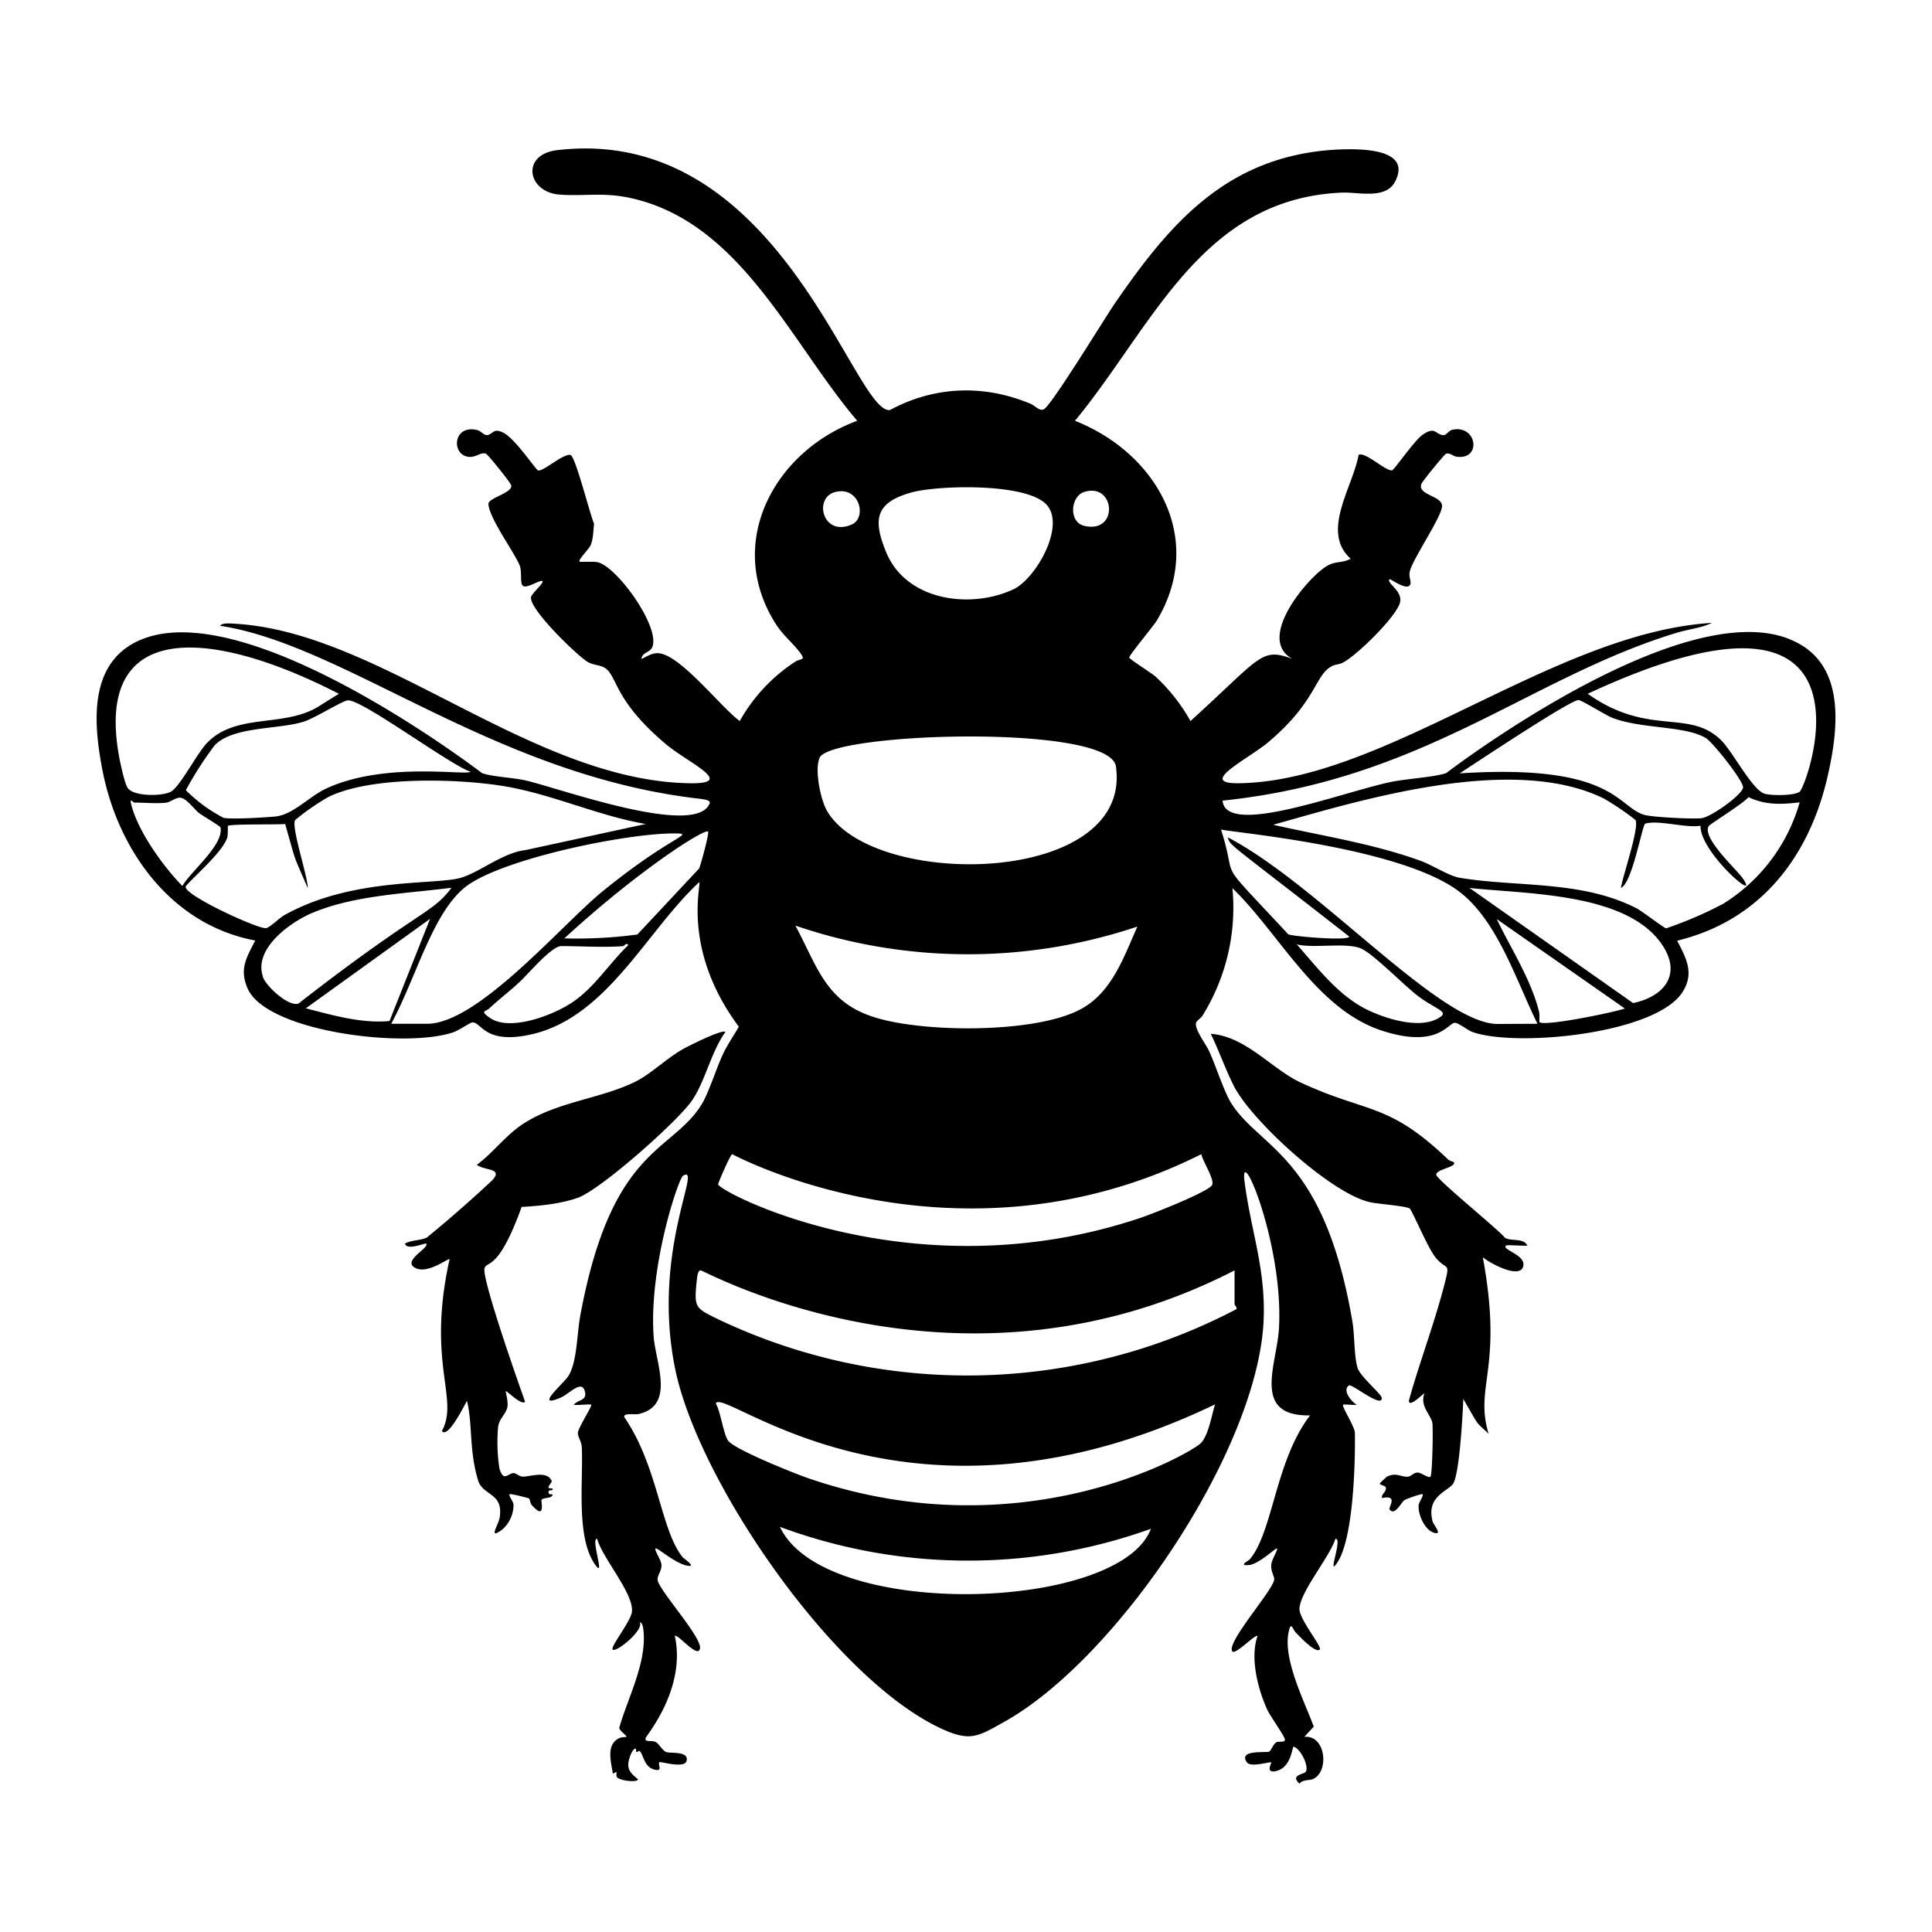 <svg xmlns="http://www.w3.org/2000/svg" viewBox="0 0 1000 1000"><path d="M284 771.9c.3-1.2 2.3.3 2-1.5-4.7.3.1-2.8-.5-4-2.5-5.5-11.6-1.9-15-2.1-1.9-.1-3.4-2-5-1.8-2.7.3-4.9 4.6-7-2.4a91 91 0 0 1-.7-21.4c.6-4.6 4-6.6 4.8-10.3.6-3-1-8-.8-8.3.4-.5 7.9 7.4 10 5.5-3.2-9-22.6-64-21-69.2 1.4-4 7.2 1.6 19.2-31.7 9.3-.5 20.2-1.6 29-4.7 11.9-4.2 51.8-39.6 59.2-50.4 6.8-9.9 10-25.5 17.3-35.5-1.9-1.4-18.9 7.2-21.8 8.8-8.6 4.8-16.7 12.9-24.5 16.8-17.7 8.9-40.2 10.4-57.8 21.6-9.5 6-15.7 15-24.6 21.6 4.3 3.2 13.8 1.6 8 8a688 688 0 0 1-33.8 29.6c-3.3 1.7-8 1.2-11.4 3.2 1 3.8 10.6-.5 11 0 1.8 2.1-11.6 8.4-6.4 12.1 6.3 4.6 17.8-4.8 18.5-4-12 54 5.2 72.2-4 88.9 3 3.8 10.4-10.9 13-15.6 3 12 1 25.2 5.7 41 2.5 8.4 13.4 6.3 11.2 19.6-.6 3.5-6.4 12 1.7 5.7a17 17 0 0 0 5.5-12.5c0-1.7-2.7-4.6-2-5.5.4-.4 9.5 1.9 10 2.2s.6 2.7 1.7 3.7c7.1 7.8 4.4-2.4 4.8-3 1.1-1.3 4.9-.6 5.7-2.4.4-1-2.7.4-2-2m495-131.2c-3.6-4.5-35.6-30.3-35.6-32.7 0-2.9 11.2-4 9-6.5-.1-.2-2-.5-3-1.5-31-29.6-41.4-23.6-76-39.6-15-6.9-28.5-24-46.7-25.3 4.3 8.9 7.7 18.7 12.2 27.5 9.5 18 50 55 70 59.6 4.2 1 18.9 2 20.7 3.3 1.3.8 9.5 20.8 13.7 25.7 5.6 6.5 7.3 1.9 4.6 12.6-5.2 20.5-12.9 40.5-18.6 60.9-.5 4.5 7-3 8-3.6-2.6 6.8 3.5 11.3 4.1 15.5.4 3.1 0 26.7-1 27.7s-4.7-2.1-6.6-2.1c-2.2 0-3.4 2-5 2.1-3.5.4-5.9-2.4-10.9 0-.2.1-3.7 3.3-3.7 3.5 0 .9 3 1.2 3.1 2.1.4 2.4-2.4 3.3-2 5.5 8.9-1.9 3 5 4 6 2.7 3.3 5.9-3.7 7.6-4.9 1-.7 9-3.5 9.4-3.1.7.7-1.8 4-2 5.6-.5 4.8 3.3 13.5 8.5 14.5 3.7.7-.7-4.1-1.2-5.8-3.9-13.6 8.8-16 10.8-20.2 3.6-7.6 5-43.3 5-43.4 8.7 14.9 5.7 11 13.1 18-7.5-24.8 7.7-33.5-3-91.4 3 2.8 19.7 12 21 4.4 1-5.7-11.4-8.3-9-10.4.6-.5 9.3.3 11.1 0-2.3-4.2-8.1-2-11.6-4m147-310c-57.7-22.6-177.3 69.4-177.4 69.4-6 2.2-21.4 3-29.4 4.8-25.6 5.5-84.8 28.4-86.4 9.5 104-10.8 158.6-63.5 234.5-86.7 6.2-2 13-2.5 18.8-5.3-82 5-168.9 82-244.9 83-21.8.3 4.7-12.4 15.2-21.2 25.2-21.2 24.1-34.8 33-39.4 1.7-1 4-.8 6-2 7.3-4 26.2-22.6 29-30.2 2.5-6.4-7-10.7-5.2-12.8.4-.4 8.7 6 10.6 3 1-1.5-.8-4.1-.1-7 1.5-6.5 16.4-28 16.7-33.8.2-5.4-12.8-5.7-10.7-11.5.5-1.4 11.8-15.2 12.7-15.6 2-.8 3.7 1.3 5.6 1.5 13 1.7 10.5-16.5-2-14-2.4.4-3.2 3-5 2.8-4-.2-4-4.8-10.6-.2-4.2 2.8-14.6 18-15.8 18.4-3 .9-14.2-10-17.4-7.9-3 16.7-19.7 39.7-4.1 53.7-5 2.7-8.1.7-13.6 4.6-10.5 7.4-34.9 37.2-16.6 47.2-16.3-5.9-15.8-1.3-52.7 32.2a94 94 0 0 0-18.2-23.1c-2-1.7-13.3-8.9-13.5-9.7-.2-1.2 12.5-16.2 14.5-19.6 25-42.4-.6-86.4-42.6-103 40.2-48.7 65.3-115 138.1-118.1 8.3-.4 22.8 3.7 27.6-5.7 9.5-18.4-21.7-17-31.6-16.5-55.5 3.6-85 38-113.9 80.2-5 7.3-32.6 52.6-36.4 54.2-2.3 1-4.8-2.2-7-3-41.4-17.1-71.5 3.4-72.9 3.4-19 .2-57.4-148-171.8-134.6-19 2.2-15.6 21.6.9 23 12.5 1 22.6-1.3 36.5 1.7 57.3 12.2 83.3 75 117.8 115.4-43 15.8-68.9 63.5-42 105.4 3.7 5.8 9.6 10.5 12.9 15.3 2.3 3.4-.1 2.2-3 4a88 88 0 0 0-28.7 30.7c-9.8-7.1-31-34.7-42.3-35.1-3-.2-5.9 1.7-8.5 3-.2-3.2 4.3-3.3 5.5-6.1 4.4-10.4-18.4-41.9-28.3-44-2.1-.5-9 0-9.3-.3-1-.8 5-6.6 5.8-8.7 1.4-3.7 1.2-7.1 1.7-10.9-2.1-4.6-9.6-34.8-12.2-35.6-3.5-1-14.2 8.7-16.8 8-1.3-.5-11.7-16.3-17.9-19.5-5.4-2.8-5.5 1-8.6 1.2-1.6.1-3.1-2.2-5-2.6-12-2.9-13.4 11.4-5.7 13.6 4.6 1.4 7.4-2.6 10.3-1.3 1 .4 12.9 15.2 13 16.3.8 4-12 6.5-11.8 9.7.5 8 15.2 27.3 16.5 32.8.7 2.9 0 7.5 1 9.1 1.5 2.7 9.3-3 10.5-2 1 .8-6 6.7-6 8.5-.2 6.8 24 30 29.2 33.2 3 1.9 7 1.6 9.5 3.5 6.3 4.8 4.5 16.7 31.2 39.2 11.5 9.7 37 20.7 12 20.2-81.9-1.5-159-77.7-234.2-82.5-2-.1-7.4-.8-8.6 1 65.4 10 142 77.6 248.8 89.6 1 .2 5.4.5 4.6 2.4-7.3 17.8-77.8-8-95.5-12-6.1-1.4-17.7-1.9-22.4-3.8 0 0-115.8-89-173.2-70.2C45.7 340 48 372.7 53 398.5c8 41.5 35.6 80.2 79.1 88.3-4.5 8.9-8.3 14.6-4 24.7 9.7 22.7 82.7 31.5 107.1 22.6 2.5-1 8.2-4.8 9.2-4.9 4.8-.3 6.1 11 28.7 6.6 40.4-7.8 61-53.4 88.8-79.2 1.4.7-9.5 34.5 20.5 74.8-2.5 4.5-5.5 8.7-7.8 13.4-3.7 7.5-7.8 21.3-11.8 27.4-15.7 24.6-46.3 21.8-62.4 108.5-1.8 9.2-1.6 24.7-6.4 31.8-2.3 3.5-17.8 16.8-4 11 4.6-1.9 11-9.6 12.7-3.4 1.4 5-3.5 4.2-5.7 7 1.8.4 8.3-.5 9 0s-6.8 12-6.9 14.6c0 2 1.8 4.4 2 7 1 17-3.4 47.9 7.5 61.9 4.5 5.8-3-14.6.5-14.1 2.7 10 18.8 28 18 37.6-.4 4.9-11.3 18.3-10 19.7 1.7 1.8 16-9.8 14.1-14 1.5-.2 1.8 3.6 1.9 4.6 1.5 16.5-8 34.1-12.5 49.6-.7 1.5 4.3 4.5 3.6 5-.3.3-2.9-.3-5.1 1.5-5.3 4-2.6 12.2-1.9 17.6 3.4-2.1 1 .4 2.2 1.8 1.4 1.7 9.6 2.8 10.8 1.3.4-.6-5-3-5-7.6-.2-2 1.7-7.9 3.5-8.5.9-.3.3 1.5.7 1.7.5.2 1.4-.7 1.6-.5 2.2 1.7 2.1 8.4 8 9.7 4.3 1 1.3-2.7 2.3-3.9.4-.5 12.8 3.4 14-.5 1.7-5.3-8.1-4-10.3-4.7s-3.9-4.5-5.8-5.3c-2-1-5.7.4-5-2 .5-1.6 21-25.6 15.1-52.8 1.2-1.6 12 12 13 6.5 1.2-5.7-21-29.9-21.9-35.4-.4-2.3 2-4.5 2-7.8-.1-2.6-3.8-7.7-3.1-8.6s11.2 8.8 17.5 9c3 .2-3-4-3.5-4.5-11.4-14.2-12.7-47-30.1-72.4-1-2.4 5.4-1.3 7.3-1.7 19.3-4.4 8.7-26.7 7.8-40.5-2.4-36.3 12.9-81.3 15.2-82.8 10.7-6.6-16.7 39.3-3.9 100.6 12.4 58.8 82.6 160.4 138 185.7 14.5 6.6 18.5 4 31.7-3.4 58.5-32.3 131.1-140 134.7-207.1 1.4-27.3-6.6-47.4-9.8-72.7-2.8-21.7 20.2 32 17.8 75.7-1 18.8-14.5 45.8 16.1 45.2-18 23.4-19.1 60-31.2 74.5-.6.7-5.9 3.3-.9 3 5.4-.1 14.5-9.3 15-8.6s-3 6.1-3 8.6c-.3 3.3 1.8 6 1.5 7.6-.8 5.7-25.3 33-21.6 37.1 1.6 1.8 12-9.2 13-8-4 11.4.2 27.7 5.2 38.5 1.4 2.9 9.2 14 9 15.2-.4 1.7-3.2.5-4.6 1.4-1.6 1.1-2.5 4-3.5 4.7-1.4.8-16.4-1.2-11.6 5.6 2 2.8 12-.5 12.6 0 .3.2-3.1 5.5 2 4.6 8.7-1.6 8.7-13 9.6-12.7 3.6 1 8 10.1 6.3 12.9-1 1.5-8.3 1.6-3.3 6.2 2-2.4 5.4-1.4 7.5-2.6 8-4.4 5.9-22.7-5-21.6l4.9-5.3c-4.9-13.4-16.7-36-12.7-50.2 1-4.1 2 0 3.2 1.3 1.6 1.6 10.4 11.2 12.6 9 1.4-1.4-10.8-15.8-10.5-21.2.4-8.8 15.7-26.8 18.6-36.1 3.9-.6-4.1 19.3.5 13 8.9-12 9.8-52.5 9.6-67.8 0-3.2-7-13.8-6.1-14.6.4-.4 5.6.3 7 0-2.7-1.6-7.6-7.5-4-10 1.5-1 17.2 12 17 6.5 0-1.9-11.2-11.2-12.5-15.5-1.9-6.3-1.5-16.5-2.6-23.5-14.6-86.3-47.6-89.8-62.7-113.4-3.8-5.9-8.2-20-11.7-27.4-1.6-3.5-7.9-11.6-6.5-14.7.5-1 2.6-2.2 3.4-3.7a106 106 0 0 0 15.3-65.7c24.4 23.6 43.5 62.8 77.5 73.8 28.7 9.3 34-3.9 37.6-4.1 1.7-.1 6.8 3.9 9 4.7 22.3 8.1 94.2 1.2 108.6-20.2 6.6-9.9 2.3-17.7-2.5-27 43.2-10.5 68.5-43.5 78-85.6 5.7-25.3 9.4-59-20-70.5m-682.4 68.6c-1.8 2.3-45.2-5.6-75.8 9.2-8.1 4-16.3 13-25.2 14-5.1.5-22.6 1.6-27 .7A79 79 0 0 1 96.2 409a186 186 0 0 1 14.8-23.1c9.4-10 32.5-8.2 46-12.3 5.9-1.8 20.2-10.9 23-11.1 7.2-.7 53.2 33.7 63.7 37M66 407.7c-1.5-2.4-3.3-11-4-14.2-14.4-73.4 46.8-68.6 113.4-34.4l-9 5.6c-18.3 12.6-43.8 3.6-59.4 20-5.2 5.6-13.6 22-18.4 25-4.5 2.6-19.9 2.6-22.6-2m1.8 8.2c-.7-3 1.4-.5 1.5-.5 5 0 12.5.7 17 0 1.6-.2 4.5-2.4 6.5-2.5 3.4-.3 7.5 5.8 10.3 8 1.6 1.2 10.8 6.7 11 7.3 2 9-15.6 23-19.7 30.4-10-10.2-23.3-28.7-26.6-42.7M96 459.2c0-1.7 19.1-17.5 21.6-25.6.5-1.9.2-5.9.4-6.1 1-1.1 26-.6 29.6-1 6.2 21.7 3.5 14.1 11.7 33.2 0-6.2-8.5-31.1-6.6-35.2a124 124 0 0 1 17.3-12c21.6-10.6 64.4-9.5 88.2-6 26.1 3.8 50.1 15.5 76 20L272 440c-11.5 1.3-23.2 11.1-33 14.2-12.8 4.1-56.7-.4-92 19.6-2.6 1.5-7.4 6.4-9.4 6.6-4 .5-41.6-16.7-41.5-21.3m40 46.4c-5-14.4 14.1-28.2 25.6-33 21.8-9.2 48.9-10 72-13-10.2 13.7-16.3 11-79.3 60-5.3 1.5-16.7-9-18.4-14m22.3 16.4 64.3-46.3-21 52.9c-14.7 1.3-29.3-3-43.3-6.6m62.8 8h-18.6c13-24 21.5-58 38.9-71.2 19.3-14.5 85.3-28 109.4-27.3 8.2.3-5.3 2.5-39.2 30.2-21.2 17.4-64.3 68.3-90.5 68.3m74-10.4c-9.6 6.2-31.4 14.5-41.6 7.3-5.4-3.8-2-3.1-.2-4.9 5-4.7 10.6-8.9 15.6-13.6 4.4-4 16.5-18.6 21.6-18.6 10.3 0 22.1.8 32.2 0 .2 0 1.7-2.1 2.5-.5-10.3 9.9-17.8 22.5-30 30.3m66.7-70-32 34.2a236 236 0 0 1-37.8 2c38.6-35.5 72.7-57 74.4-55.3.7.7-3.6 16.6-4.6 19m199.4-194.8c16-4.9 17.9 21.7 0 17.6-8.4-1.9-7.2-15.5 0-17.6m-89.2.2c13.9-3.7 60.4-5 70 6.9 9.2 11.2-6.1 38-17.7 43.4-22.3 10.3-55.2 5.8-65.6-19-7.3-17.5-5.6-26.1 13.3-31.3m-39.5-.2c12.5-2.9 16.3 13.7 8 17-15 6.3-19.7-14.4-8-17m-8.3 137.5c6.3-13 150.1-17.6 153.3 4.6 8.8 62-126 63.9-149.6 22.9-3.4-6-6.5-21.6-3.7-27.5m164.4 87.5c-7.1 15.9-13.3 34.5-29.8 43-23.6 12.4-81.8 12-107 3.7-24.7-8-29-26.4-40.2-47.2a276 276 0 0 0 177 .5m-185 310.7a280 280 0 0 0 192 1c-16.1 43-169.4 47.5-192-1m217.7-43.2c-5.7 5.4-92.7 56-203.1 18-7-2.4-38-14.8-41.4-19.4-2.4-3.2-3.9-15-6.4-19.3 3.8-9.1 100.2 76.6 258.4.5-1.7 5.4-3.4 16.3-7.5 20.2m17.6-89.6v17.6c0 .4 1.4 1.5 1 2.5a300 300 0 0 1-268.8 5c-11.3-5.6-12-5.7-10.6-19.4.2-1.4.4-6.2 2.3-5.6 3.1.9 134.6 72.8 276 0m-17.1-60.3c.5 3.5 7 13.2 5.6 16-1.6 3.5-31.3 15.1-36.6 16.9C473 670 372 616.8 371.7 613c0-.8 6.4-15.6 7.3-15.6 0 0 116.8 63.2 242.8 0m195.4-235c1.4 0 13.7 7.6 17 9 15 6 37.9 4.1 48.7 10.6 3.8 2.3 19.9 22.7 19.3 25.7-.8 4-16.6 15.2-21.5 15.8-4.8.5-25.1-.5-29.5-1.7-14.2-4-15.5-26.7-95.7-21.5 12-7.8 57.8-38.3 61.7-38M746 526c-9.6 7.4-28.2 1.5-38-3.2-15.3-7.4-25.9-21.7-36.8-34 9 2.3 26.7-1.4 34 2.5 6.6 3.5 20.8 17.9 27.8 23.5 8.8 7 16.4 8.5 13 11.2m29.2 4c-30 0-92.4-71.9-139.7-96.6 1.5 4.7-1.1 1.4 62.8 51.3.4 2.5-29.2 0-31.5-1.1-39.5-42.5-25.3-24.6-34.8-54.2 8.4 1.7 90.1 9 121.5 30.8 21.2 14.6 31.2 47.4 42.3 69.7zm21.6-1c-.1-.2.2-4-.2-5.3-4-16.5-14.6-32.8-21.9-48L841 522c-5.6 2-42 9.5-44.3 7m48.6-9.8-84.7-59.6c29 3.2 80.7 2.3 99.3 28.8 11 15.7 1.7 27.3-14.6 30.8m46.6-51.4a202 202 0 0 1-29.5 12.7c-1 0-12.4-8.9-15.4-10.4-28.5-14.6-61.8-10.8-91.7-15.8-5.4-1-14-6.5-19.6-8.6-24.7-9-51.1-13-76.7-18.8 43.6-12.2 123.5-37.2 171.3-13.5a142 142 0 0 1 16.2 11c2.2 3.8-6.7 29.3-7.5 35.2 6-2.7 11-32.8 12.6-33.3 7-2 20.9 2.4 28.6 1.1-.5 13.7 31.6 41.2 21.7 27-3.5-4.8-21-20.7-17.5-26.8.7-1.1 18.4-12 20.6-15 8.9 4.2 17 3.8 26.5 2.7a91 91 0 0 1-39.6 52.5m39.6-58c-2.8 2.1-14.7 2.1-18.2 1-6.4-2-16.6-22-22.5-27.7-16.7-16.4-37.4-1.6-69-24 157.5-73.3 113.6 47.7 109.7 50.7"/></svg>